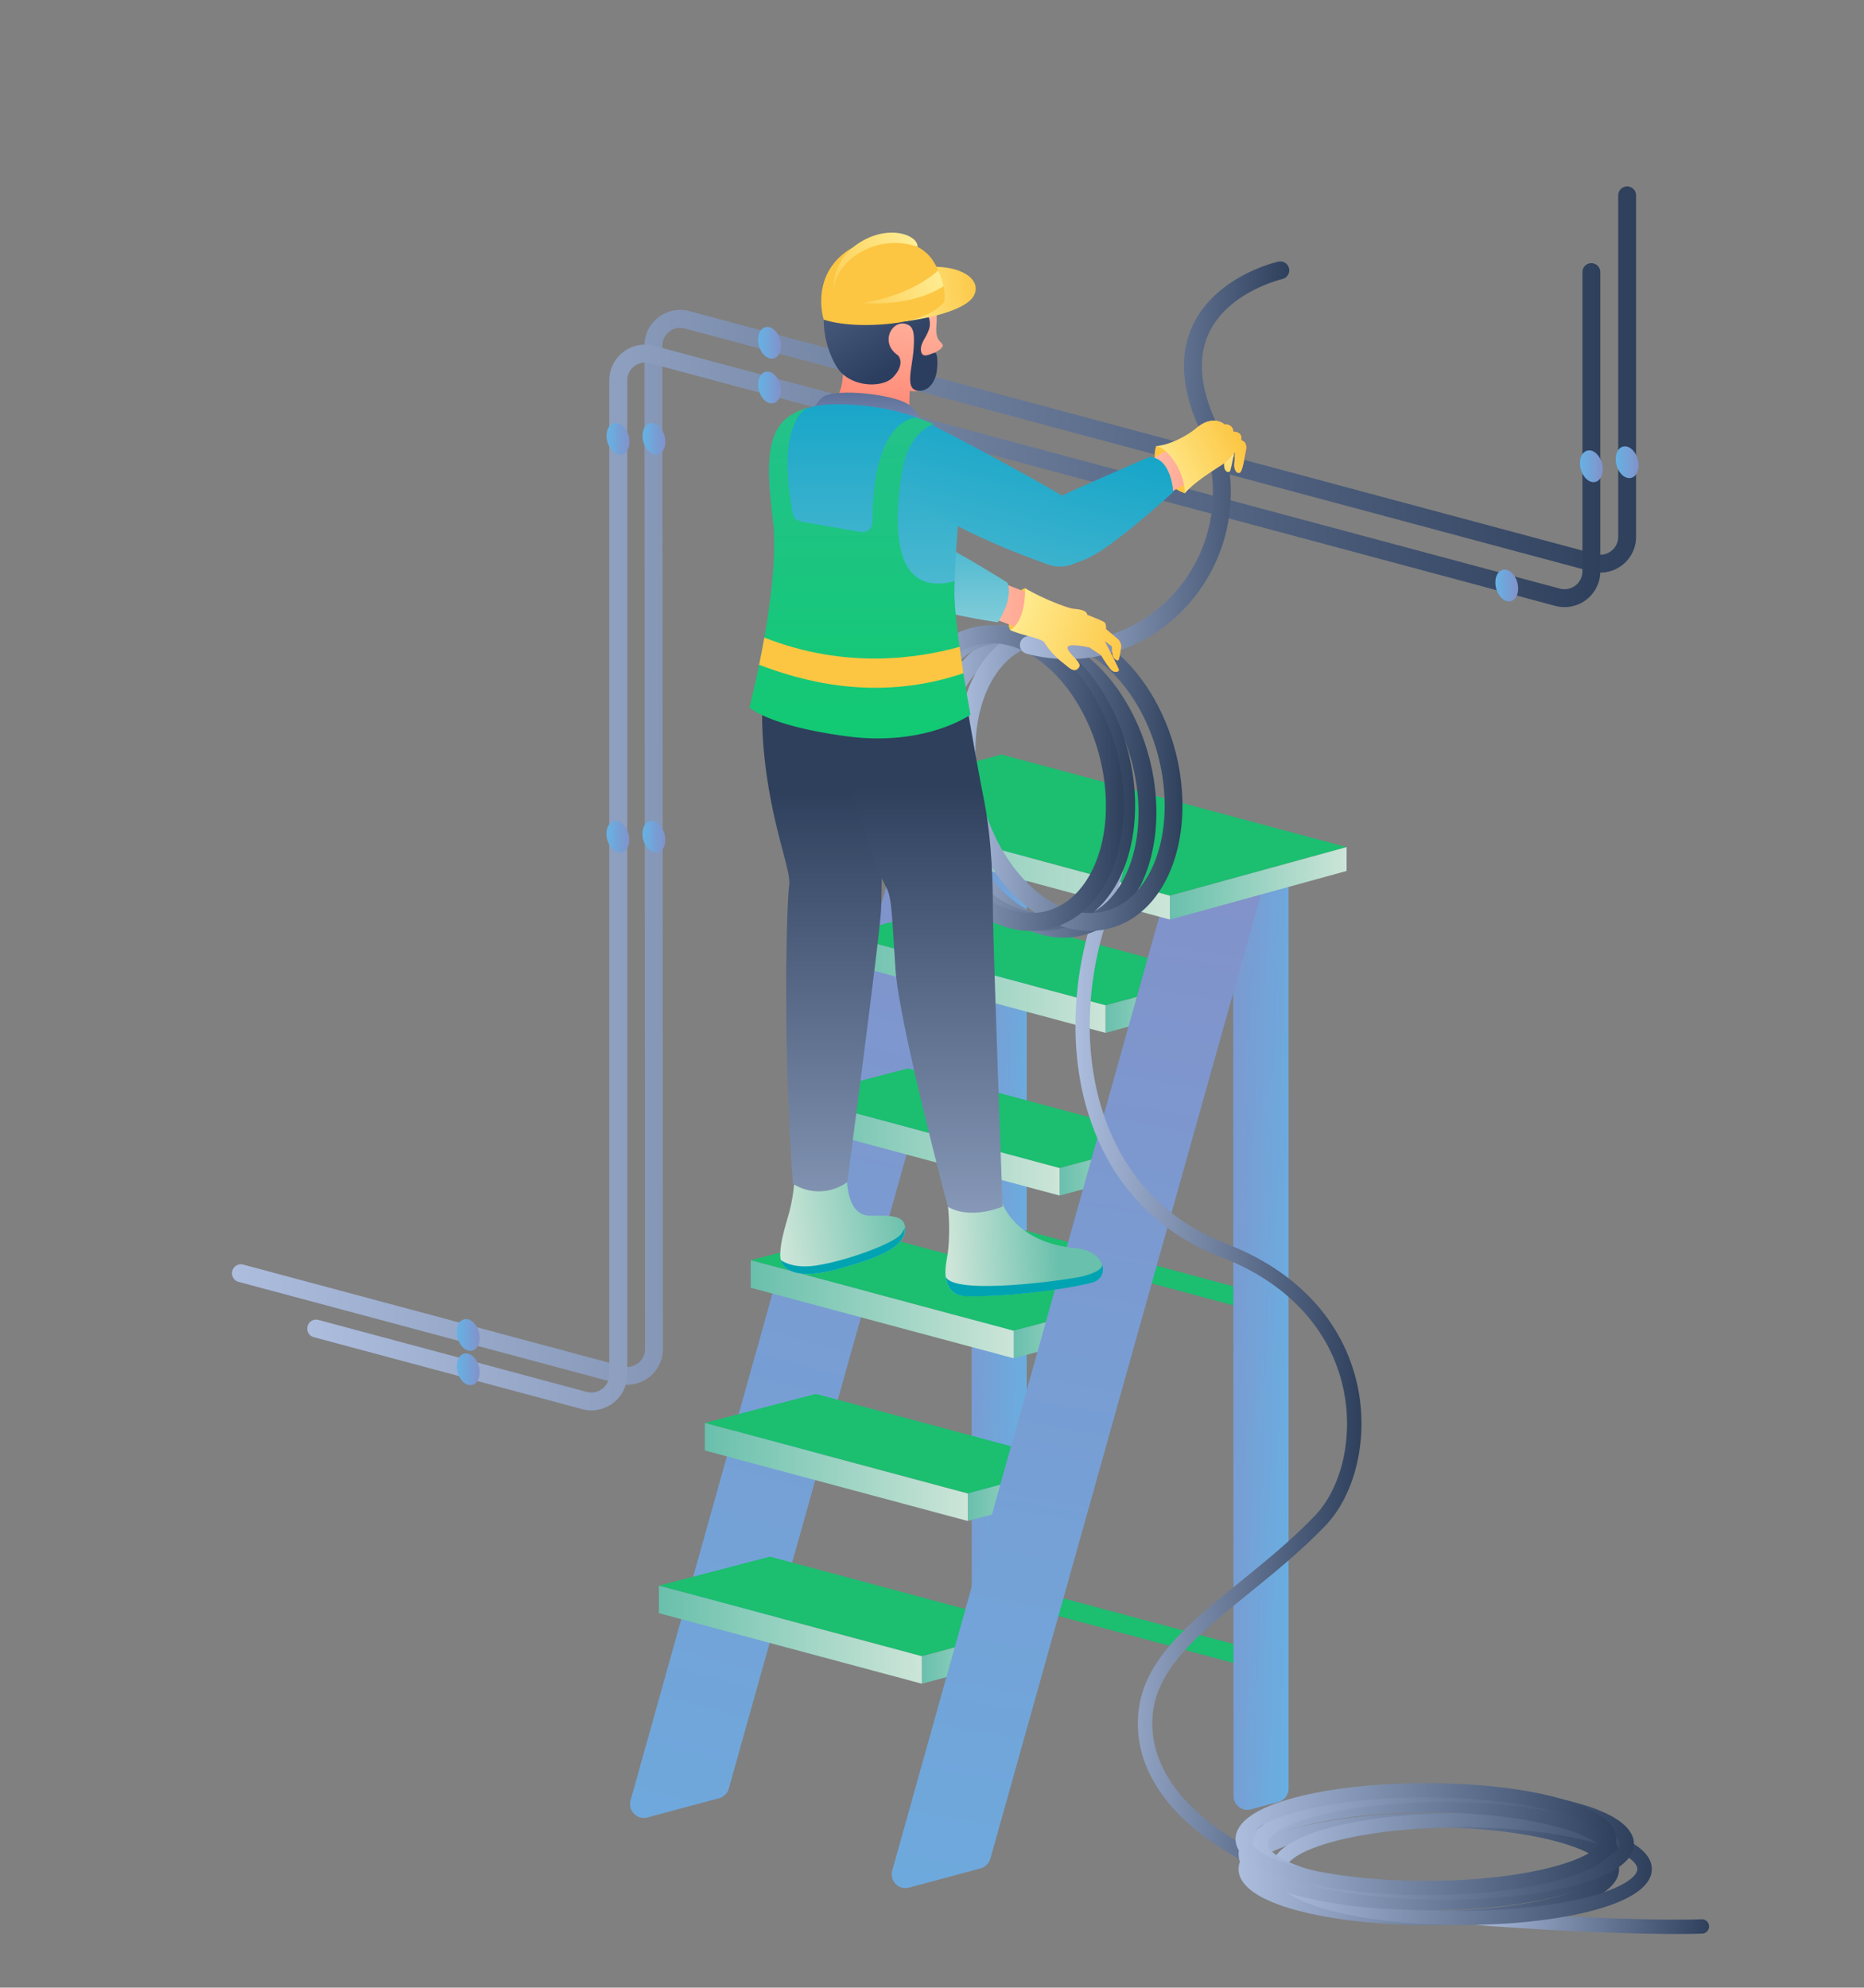 <svg id="Слой_1" data-name="Слой 1" xmlns="http://www.w3.org/2000/svg" xmlns:xlink="http://www.w3.org/1999/xlink" viewBox="0 0 1042 1111"><rect x="0" y="0" width="1042" height="1111" fill="#808080" stroke="none"/><defs><style>.cls-1{fill:url(#Безымянный_градиент_4);}.cls-2{fill:url(#Безымянный_градиент_4-2);}.cls-3{fill:url(#Безымянный_градиент_5);}.cls-4{fill:#1cbe70;}.cls-5{fill:url(#Безымянный_градиент_5-2);}.cls-6{fill:url(#Безымянный_градиент_5-3);}.cls-7{fill:url(#Безымянный_градиент_18);}.cls-8{fill:url(#Безымянный_градиент_18-2);}.cls-9{fill:url(#Безымянный_градиент_18-3);}.cls-10{fill:url(#Безымянный_градиент_18-4);}.cls-11{fill:url(#Безымянный_градиент_18-5);}.cls-12{fill:url(#Безымянный_градиент_18-6);}.cls-13{fill:url(#Безымянный_градиент_18-7);}.cls-14{fill:url(#Безымянный_градиент_18-8);}.cls-15{fill:url(#Безымянный_градиент_18-9);}.cls-16{fill:url(#Безымянный_градиент_18-10);}.cls-17{fill:url(#Безымянный_градиент_5-4);}.cls-18{fill:url(#Безымянный_градиент_18-11);}.cls-19{fill:url(#Безымянный_градиент_18-12);}.cls-20{fill:url(#Безымянный_градиент_4-3);}.cls-21{fill:url(#Безымянный_градиент_4-4);}.cls-22{fill:url(#Безымянный_градиент_4-5);}.cls-23{fill:url(#Безымянный_градиент_4-6);}.cls-24{fill:url(#Безымянный_градиент_4-7);}.cls-25{fill:url(#Безымянный_градиент_4-8);}.cls-26{fill:url(#Безымянный_градиент_4-9);}.cls-27{fill:url(#Безымянный_градиент_4-10);}.cls-28{fill:url(#Безымянный_градиент_4-11);}.cls-29{fill:url(#Безымянный_градиент_4-12);}.cls-30{fill:url(#Безымянный_градиент_4-13);}.cls-31{fill:url(#Безымянный_градиент_4-14);}.cls-32{fill:#fcc643;}.cls-33{fill:url(#Безымянный_градиент_136);}.cls-34{fill:url(#Безымянный_градиент_47);}.cls-35{fill:url(#Безымянный_градиент_31);}.cls-36{fill:url(#Безымянный_градиент_136-2);}.cls-37{fill:url(#Безымянный_градиент_35);}.cls-38{fill:url(#Безымянный_градиент_7);}.cls-39{fill:url(#Безымянный_градиент_18-13);}.cls-40{fill:#00a3b2;}.cls-41{fill:url(#Безымянный_градиент_4-15);}.cls-42{fill:url(#Безымянный_градиент_18-14);}.cls-43{fill:url(#Безымянный_градиент_4-16);}.cls-44{fill:url(#Безымянный_градиент_82);}.cls-45{fill:url(#Безымянный_градиент_7-2);}.cls-46{fill:url(#Безымянный_градиент_7-3);}.cls-47{fill:url(#Безымянный_градиент_35-2);}.cls-48{fill:url(#Безымянный_градиент_136-3);}.cls-49{fill:url(#Безымянный_градиент_35-3);}.cls-50{fill:url(#Безымянный_градиент_7-4);}.cls-51{fill:url(#Безымянный_градиент_14);}.cls-52{fill:url(#Безымянный_градиент_35-4);}.cls-53{fill:url(#Безымянный_градиент_35-5);}.cls-54{fill:url(#Безымянный_градиент_35-6);}.cls-55{fill:url(#Безымянный_градиент_5-5);}.cls-56{fill:url(#Безымянный_градиент_5-6);}.cls-57{fill:url(#Безымянный_градиент_5-7);}.cls-58{fill:url(#Безымянный_градиент_5-8);}.cls-59{fill:url(#Безымянный_градиент_5-9);}.cls-60{fill:url(#Безымянный_градиент_5-10);}.cls-61{fill:url(#Безымянный_градиент_5-11);}.cls-62{fill:url(#Безымянный_градиент_5-12);}.cls-63{fill:url(#Безымянный_градиент_5-13);}.cls-64{fill:url(#Безымянный_градиент_5-14);}.cls-65{fill:url(#Безымянный_градиент_5-15);}</style><linearGradient id="Безымянный_градиент_4" x1="129.67" y1="439.13" x2="914.59" y2="439.13" gradientUnits="userSpaceOnUse"><stop offset="0" stop-color="#acbdde"/><stop offset="1" stop-color="#2e405c"/></linearGradient><linearGradient id="Безымянный_градиент_4-2" x1="171.78" y1="467.72" x2="894.59" y2="467.72" xlink:href="#Безымянный_градиент_4"/><linearGradient id="Безымянный_градиент_5" x1="309.23" y1="-1561.3" x2="370.15" y2="-1562.94" gradientTransform="matrix(1, 0, 0, -1, 215, -853.5)" gradientUnits="userSpaceOnUse"><stop offset="0" stop-color="#8292ca"/><stop offset="1" stop-color="#66b2e4"/></linearGradient><linearGradient id="Безымянный_градиент_5-2" x1="454.44" y1="-1600.21" x2="517.92" y2="-1601.92" xlink:href="#Безымянный_градиент_5"/><linearGradient id="Безымянный_градиент_5-3" x1="317.87" y1="-1310.07" x2="89.93" y2="-2126.26" xlink:href="#Безымянный_градиент_5"/><linearGradient id="Безымянный_градиент_18" x1="300.34" y1="-1778.7" x2="361.66" y2="-1778.7" gradientTransform="matrix(1, 0, 0, -1, 215, -853.5)" gradientUnits="userSpaceOnUse"><stop offset="0" stop-color="#69c0ac"/><stop offset="1" stop-color="#cce5d8"/></linearGradient><linearGradient id="Безымянный_градиент_18-2" x1="153.33" y1="-1767.21" x2="300.34" y2="-1767.21" xlink:href="#Безымянный_градиент_18"/><linearGradient id="Безымянный_градиент_18-3" x1="326.01" y1="-1687.75" x2="387.33" y2="-1687.75" xlink:href="#Безымянный_градиент_18"/><linearGradient id="Безымянный_градиент_18-4" x1="179" y1="-1676.26" x2="326.01" y2="-1676.26" xlink:href="#Безымянный_градиент_18"/><linearGradient id="Безымянный_градиент_18-5" x1="351.68" y1="-1596.8" x2="413" y2="-1596.8" xlink:href="#Безымянный_градиент_18"/><linearGradient id="Безымянный_градиент_18-6" x1="204.67" y1="-1585.31" x2="351.68" y2="-1585.31" xlink:href="#Безымянный_градиент_18"/><linearGradient id="Безымянный_градиент_18-7" x1="377.36" y1="-1505.84" x2="438.68" y2="-1505.84" xlink:href="#Безымянный_градиент_18"/><linearGradient id="Безымянный_градиент_18-8" x1="230.34" y1="-1494.36" x2="377.36" y2="-1494.36" xlink:href="#Безымянный_градиент_18"/><linearGradient id="Безымянный_градиент_18-9" x1="403.03" y1="-1414.89" x2="464.35" y2="-1414.89" xlink:href="#Безымянный_градиент_18"/><linearGradient id="Безымянный_градиент_18-10" x1="256.02" y1="-1403.41" x2="403.03" y2="-1403.41" xlink:href="#Безымянный_градиент_18"/><linearGradient id="Безымянный_градиент_5-4" x1="437.05" y1="-1344.03" x2="298.44" y2="-2133.34" xlink:href="#Безымянный_градиент_5"/><linearGradient id="Безымянный_градиент_18-11" x1="245.53" y1="-1334.68" x2="439.02" y2="-1334.68" xlink:href="#Безымянный_градиент_18"/><linearGradient id="Безымянный_градиент_18-12" x1="439.02" y1="-1347.22" x2="537.79" y2="-1347.22" xlink:href="#Безымянный_градиент_18"/><linearGradient id="Безымянный_градиент_4-3" x1="601.15" y1="734.35" x2="760.99" y2="734.35" xlink:href="#Безымянный_градиент_4"/><linearGradient id="Безымянный_градиент_4-4" x1="822.53" y1="1074.5" x2="955.38" y2="1074.5" xlink:href="#Безымянный_градиент_4"/><linearGradient id="Безымянный_градиент_4-5" x1="520.67" y1="438.67" x2="646.43" y2="438.67" xlink:href="#Безымянный_градиент_4"/><linearGradient id="Безымянный_градиент_4-6" x1="508.77" y1="434.92" x2="634.54" y2="434.92" xlink:href="#Безымянный_градиент_4"/><linearGradient id="Безымянный_градиент_4-7" x1="535.25" y1="434.92" x2="661.01" y2="434.92" xlink:href="#Безымянный_градиент_4"/><linearGradient id="Безымянный_градиент_4-8" x1="502.41" y1="434.92" x2="628.17" y2="434.92" xlink:href="#Безымянный_градиент_4"/><linearGradient id="Безымянный_градиент_4-9" x1="692.43" y1="1044.67" x2="905.04" y2="1044.67" xlink:href="#Безымянный_градиент_4"/><linearGradient id="Безымянный_градиент_4-10" x1="710.69" y1="1044.67" x2="923.3" y2="1044.67" xlink:href="#Безымянный_градиент_4"/><linearGradient id="Безымянный_градиент_4-11" x1="692.43" y1="1036.41" x2="905.04" y2="1036.41" xlink:href="#Безымянный_градиент_4"/><linearGradient id="Безымянный_градиент_4-12" x1="700.69" y1="1030.63" x2="913.3" y2="1030.63" xlink:href="#Безымянный_градиент_4"/><linearGradient id="Безымянный_градиент_4-13" x1="690.78" y1="1027.97" x2="903.38" y2="1027.97" xlink:href="#Безымянный_градиент_4"/><linearGradient id="Безымянный_градиент_4-14" x1="570.28" y1="257.25" x2="720.7" y2="257.25" xlink:href="#Безымянный_градиент_4"/><linearGradient id="Безымянный_градиент_136" x1="-867.47" y1="-984.78" x2="-837.97" y2="-1120.08" gradientTransform="translate(-358.22 -853.5) rotate(180)" gradientUnits="userSpaceOnUse"><stop offset="0" stop-color="#ffd2bb"/><stop offset="1" stop-color="#ff6b5a"/></linearGradient><linearGradient id="Безымянный_градиент_47" x1="-755.86" y1="-882.97" x2="-867.29" y2="-1052.48" gradientTransform="translate(-358.22 -853.5) rotate(180)" gradientUnits="userSpaceOnUse"><stop offset="0" stop-color="#a9bae0"/><stop offset="1" stop-color="#2c3e5f"/></linearGradient><linearGradient id="Безымянный_градиент_31" x1="-984.75" y1="-1082.61" x2="-816.78" y2="-1147.25" gradientTransform="translate(-358.22 -853.5) rotate(180)" gradientUnits="userSpaceOnUse"><stop offset="0" stop-color="#fff"/><stop offset="1" stop-color="#aab6e4"/></linearGradient><linearGradient id="Безымянный_градиент_136-2" x1="-872.24" y1="-1203.39" x2="-1019.27" y2="-1203.39" xlink:href="#Безымянный_градиент_136"/><linearGradient id="Безымянный_градиент_35" x1="630.33" y1="368.54" x2="560.12" y2="341.4" gradientUnits="userSpaceOnUse"><stop offset="0" stop-color="#fcc643"/><stop offset="1" stop-color="#ffef98"/></linearGradient><linearGradient id="Безымянный_градиент_7" x1="-886.36" y1="-1092.9" x2="-886.36" y2="-1235.58" gradientTransform="translate(-358.22 -853.5) rotate(180)" gradientUnits="userSpaceOnUse"><stop offset="0" stop-color="#009dc5"/><stop offset="1" stop-color="#a9dade"/></linearGradient><linearGradient id="Безымянный_градиент_18-13" x1="-865.03" y1="-1528.14" x2="-794.32" y2="-1538.97" gradientTransform="translate(-358.22 -853.5) rotate(180)" xlink:href="#Безымянный_градиент_18"/><linearGradient id="Безымянный_градиент_4-15" x1="-818.69" y1="-1638.28" x2="-818.69" y2="-1296.45" gradientTransform="translate(-358.22 -853.5) rotate(180)" xlink:href="#Безымянный_градиент_4"/><linearGradient id="Безымянный_градиент_18-14" x1="-949.67" y1="-1550.18" x2="-889.37" y2="-1553.27" gradientTransform="translate(-358.22 -853.5) rotate(180)" xlink:href="#Безымянный_градиент_18"/><linearGradient id="Безымянный_градиент_4-16" x1="-868.2" y1="-1631.23" x2="-868.2" y2="-1293.61" gradientTransform="translate(-358.22 -853.5) rotate(180)" xlink:href="#Безымянный_градиент_4"/><linearGradient id="Безымянный_градиент_82" x1="-843.14" y1="-1122.96" x2="-843.14" y2="-1037.1" gradientTransform="translate(-358.22 -853.5) rotate(180)" gradientUnits="userSpaceOnUse"><stop offset="0" stop-color="#a6b7e3"/><stop offset="1" stop-color="#2a3c62"/></linearGradient><linearGradient id="Безымянный_градиент_7-2" x1="-839.21" y1="-1029.67" x2="-839.21" y2="-1368.87" xlink:href="#Безымянный_градиент_7"/><linearGradient id="Безымянный_градиент_7-3" x1="-934.74" y1="-1038.51" x2="-846.18" y2="-1382.15" xlink:href="#Безымянный_градиент_7"/><linearGradient id="Безымянный_градиент_35-2" x1="-1038.42" y1="-1130.77" x2="-1046.75" y2="-1100.93" gradientTransform="translate(-358.22 -853.5) rotate(180)" xlink:href="#Безымянный_градиент_35"/><linearGradient id="Безымянный_градиент_136-3" x1="-977.59" y1="-1109.33" x2="-1089.76" y2="-1109.33" xlink:href="#Безымянный_градиент_136"/><linearGradient id="Безымянный_градиент_35-3" x1="693.59" y1="244.72" x2="643.47" y2="269.98" xlink:href="#Безымянный_градиент_35"/><linearGradient id="Безымянный_градиент_7-4" x1="-993.75" y1="-1062.62" x2="-911.51" y2="-1381.7" xlink:href="#Безымянный_градиент_7"/><linearGradient id="Безымянный_градиент_14" x1="-838.94" y1="-982.86" x2="-838.94" y2="-1283.02" gradientTransform="translate(-358.22 -853.5) rotate(180)" gradientUnits="userSpaceOnUse"><stop offset="0" stop-color="#2dbd97"/><stop offset="1" stop-color="#10ca71"/></linearGradient><linearGradient id="Безымянный_градиент_35-4" x1="-908.28" y1="-1012.02" x2="-849.66" y2="-1021.2" gradientTransform="translate(-358.22 -853.5) rotate(180)" xlink:href="#Безымянный_градиент_35"/><linearGradient id="Безымянный_градиент_35-5" x1="-803.12" y1="-1009.39" x2="-873.11" y2="-988.84" gradientTransform="translate(-358.22 -853.5) rotate(180)" xlink:href="#Безымянный_градиент_35"/><linearGradient id="Безымянный_градиент_35-6" x1="-823.2" y1="-1028.75" x2="-890.53" y2="-1008.09" gradientTransform="translate(-358.22 -853.5) rotate(180)" xlink:href="#Безымянный_градиент_35"/><linearGradient id="Безымянный_градиент_5-5" x1="53.13" y1="-1618.85" x2="40.35" y2="-1618.85" xlink:href="#Безымянный_градиент_5"/><linearGradient id="Безымянный_градиент_5-6" x1="53.13" y1="-1599.66" x2="40.35" y2="-1599.66" xlink:href="#Безымянный_градиент_5"/><linearGradient id="Безымянный_градиент_5-7" x1="136.8" y1="-1321.21" x2="124.01" y2="-1321.21" xlink:href="#Безымянный_градиент_5"/><linearGradient id="Безымянный_градиент_5-8" x1="156.91" y1="-1321.21" x2="144.12" y2="-1321.21" xlink:href="#Безымянный_градиент_5"/><linearGradient id="Безымянный_градиент_5-9" x1="136.86" y1="-1098.73" x2="124.08" y2="-1098.73" xlink:href="#Безымянный_градиент_5"/><linearGradient id="Безымянный_градиент_5-10" x1="156.98" y1="-1098.73" x2="144.19" y2="-1098.73" xlink:href="#Безымянный_градиент_5"/><linearGradient id="Безымянный_градиент_5-11" x1="221.59" y1="-1045.09" x2="208.81" y2="-1045.09" xlink:href="#Безымянный_градиент_5"/><linearGradient id="Безымянный_градиент_5-12" x1="221.59" y1="-1070.09" x2="208.81" y2="-1070.09" xlink:href="#Безымянный_градиент_5"/><linearGradient id="Безымянный_градиент_5-13" x1="700.98" y1="-1111.87" x2="688.19" y2="-1111.87" xlink:href="#Безымянный_градиент_5"/><linearGradient id="Безымянный_градиент_5-14" x1="680.98" y1="-1114.11" x2="668.19" y2="-1114.11" xlink:href="#Безымянный_градиент_5"/><linearGradient id="Безымянный_градиент_5-15" x1="633.69" y1="-1180.73" x2="620.9" y2="-1180.73" xlink:href="#Безымянный_градиент_5"/></defs><title>Montaznic_kabelschik_prevu</title><path class="cls-1" d="M350.67,774a20.31,20.31,0,0,1-5.23-.69L133.38,716.5a5,5,0,1,1,2.59-9.66L348,763.69A10,10,0,0,0,360.61,754l-.35-560.76a20,20,0,0,1,25.18-19.33L892,309.72a10,10,0,0,0,12.59-9.66V109.21a5,5,0,0,1,10,0V300.06a20,20,0,0,1-25.18,19.32L382.85,183.59a10,10,0,0,0-12.59,9.67L370.61,754a20,20,0,0,1-19.94,20Z"/><path class="cls-2" d="M330.68,788.32a20.37,20.37,0,0,1-5.23-.69l-150-40.2a5,5,0,0,1,2.59-9.66L328,778a10,10,0,0,0,12.59-9.66V212.63a20,20,0,0,1,25.18-19.32L872,329a10,10,0,0,0,12.59-9.66V152.11a5,5,0,0,1,10,0V319.34a20,20,0,0,1-25.18,19.32L363.22,203a10,10,0,0,0-12.59,9.66V768.31a20,20,0,0,1-19.95,20Z"/><path class="cls-3" d="M552.86,972.39l15.38-4.13a7.68,7.68,0,0,0,5.69-7.43l0-515.83L543,453.58l.23,511.36a7.65,7.65,0,0,0,3,6.12,7.63,7.63,0,0,0,6.67,1.33Z"/><path class="cls-4" d="M704.85,733.54a5.45,5.45,0,0,1-1.33-.17L557.45,694.19a5.11,5.11,0,0,1-3.12-2.39,5.13,5.13,0,0,1,5.77-7.51l146.07,39.18a5.11,5.11,0,0,1,2.94,2.1,5.13,5.13,0,0,1-.88,6.7A5.12,5.12,0,0,1,704.85,733.54Z"/><path class="cls-4" d="M704.85,933.43a5,5,0,0,1-1.33-.18L557.45,894.08a5.11,5.11,0,0,1-3.12-2.39,5.13,5.13,0,0,1,5.77-7.51l146.07,39.17a5.11,5.11,0,0,1,3.77,5.62,5.14,5.14,0,0,1-5.09,4.46Z"/><path class="cls-5" d="M699.27,1011.34l15.37-4.13a7.73,7.73,0,0,0,5.7-7.43V483.94l-31,8.59.23,511.36a7.68,7.68,0,0,0,9.66,7.45Z"/><path class="cls-6" d="M503.28,467.65,352.49,1006.36a7.75,7.75,0,0,0,0,4,7.67,7.67,0,0,0,9.43,5.5l40.05-10.75a7.66,7.66,0,0,0,5.42-5.34L558.47,461a7.64,7.64,0,0,0-1.93-7.48,7.57,7.57,0,0,0-3.45-2,7.64,7.64,0,0,0-4,0l-40.4,10.84a7.71,7.71,0,0,0-5.41,5.35Z"/><path class="cls-4" d="M368.33,886.31l62.06-16.25,146.27,39.22-61.32,16.46Z"/><path class="cls-7" d="M515.34,925.74l61.32-16.46v15.38l-61.32,16.45Z"/><path class="cls-8" d="M368.33,886.31v15.38l147,39.42V925.74Z"/><path class="cls-4" d="M394,795.36l62.07-16.26,146.26,39.23L541,834.79Z"/><path class="cls-9" d="M541,834.79l61.32-16.46V833.7L541,850.16Z"/><path class="cls-10" d="M394,795.36v15.38l147,39.42V834.79Z"/><path class="cls-4" d="M419.67,704.41l62.07-16.26L628,727.38l-61.32,16.46Z"/><path class="cls-11" d="M566.68,743.84,628,727.38v15.37l-61.32,16.46Z"/><path class="cls-12" d="M419.67,704.41v15.38l147,39.42V743.84Z"/><path class="cls-4" d="M445.34,613.46l62.07-16.26,146.27,39.23-61.32,16.46Z"/><path class="cls-13" d="M592.36,652.89l61.32-16.46v15.38l-61.32,16.45Z"/><path class="cls-14" d="M445.34,613.46v15.38l147,39.42V652.89Z"/><path class="cls-4" d="M471,522.51l62.06-16.26,146.27,39.23L618,561.93Z"/><path class="cls-15" d="M618,561.93l61.32-16.45v15.37L618,577.31Z"/><path class="cls-16" d="M471,522.51v15.38l147,39.42V561.93Z"/><path class="cls-17" d="M650.77,502.65l-152,542.92a7.69,7.69,0,0,0,9.38,9.51l40.05-10.75a7.7,7.7,0,0,0,3.41-2,7.62,7.62,0,0,0,2-3.38l154.8-551.81Z"/><path class="cls-4" d="M654,500.63,460.53,448.4l99.32-26.66,192.94,51.74Z"/><path class="cls-18" d="M460.53,448.4v13.32L654,514V500.63Z"/><path class="cls-19" d="M654,500.63l98.77-27.15v13.33L654,514Z"/><path class="cls-20" d="M703.2,1044.36c-16.47-7.51-70-35.83-67-85,1.84-30.52,27.34-51.16,56.87-75.07,14-11.35,28.52-23.09,41.84-36.94,15.47-16.08,21.86-44.93,15.89-71.79-7.29-32.87-31.45-58.73-68-72.84-38.21-14.73-64.39-44-75.73-84.65-9.88-35.41-7.24-77.43,7.25-115.3,14.21-37.13,11.89-66,8.69-76l7.61-2.46c.41,1.29,10,32.07-8.83,81.34-13.89,36.3-16.45,76.5-7,110.29,7.42,26.58,25.74,61.92,70.91,79.34,39.16,15.1,65.07,43,73,78.56,6.52,29.37-.69,61.15-17.93,79.08-13.67,14.2-28.36,26.1-42.57,37.61-28.06,22.71-52.29,42.33-53.93,69.33-2.66,44,47,70.23,62.34,77.2Z"/><path class="cls-21" d="M937.41,1081c-33.42,0-84.07-2.74-111.22-5a4,4,0,0,1,.67-8c31.15,2.63,93.36,5.85,124.38,4.79a4,4,0,0,1,.28,8C947.33,1080.94,942.57,1081,937.41,1081Z"/><path class="cls-22" d="M594.57,524.1c-8.7,0-17.61-2.53-26.27-7.53-19.85-11.45-36.09-34.68-43.44-62.15-5.9-22.06-5.57-44.47.95-63.09,6.75-19.28,19.29-32.27,35.32-36.59,12.15-3.27,25.18-1.19,37.68,6,19.86,11.45,36.1,34.69,43.45,62.17s4.88,55.77-6.64,75.65c-7.24,12.5-17.49,20.8-29.63,24A44.1,44.1,0,0,1,594.57,524.1ZM572.52,363.24a33.41,33.41,0,0,0-8.79,1.16c-27.06,7.28-40.16,46.51-29.21,87.43,6.68,25,21.18,45.92,38.78,56.08,10.15,5.86,20.55,7.59,30.1,5h0c9.53-2.52,17.67-9.22,23.55-19.37,10.22-17.64,12.33-43.08,5.64-68.06s-21.18-45.93-38.79-56.08A42.65,42.65,0,0,0,572.52,363.24Z"/><path class="cls-23" d="M582.68,520.36c-8.7,0-17.62-2.54-26.27-7.53-19.85-11.45-36.09-34.69-43.44-62.15-5.91-22.07-5.57-44.47.95-63.09,6.75-19.28,19.29-32.28,35.32-36.59,12.15-3.27,25.18-1.2,37.68,6,19.85,11.45,36.1,34.69,43.45,62.16s4.87,55.78-6.65,75.66c-7.24,12.49-17.48,20.8-29.63,24A44,44,0,0,1,582.68,520.36Zm-22-160.86a33.71,33.71,0,0,0-8.79,1.15c-27.06,7.29-40.16,46.52-29.21,87.44,6.68,25,21.17,45.92,38.77,56.08,10.15,5.85,20.56,7.59,30.1,5h0c9.53-2.52,17.67-9.22,23.55-19.37,10.22-17.64,12.33-43.08,5.64-68.06s-21.18-45.93-38.79-56.09A42.76,42.76,0,0,0,560.63,359.5Z"/><path class="cls-24" d="M609.15,520.36c-8.7,0-17.61-2.54-26.27-7.53-19.85-11.45-36.09-34.69-43.44-62.15-5.9-22.07-5.57-44.47.95-63.09,6.75-19.28,19.3-32.28,35.32-36.59,12.15-3.28,25.18-1.2,37.68,6,19.86,11.45,36.1,34.69,43.45,62.16s4.88,55.78-6.64,75.66c-7.24,12.49-17.49,20.8-29.63,24A43.68,43.68,0,0,1,609.15,520.36Zm-22-160.86a33.83,33.83,0,0,0-8.79,1.15c-27.06,7.29-40.16,46.52-29.21,87.44,6.68,25,21.18,45.92,38.78,56.08,10.15,5.85,20.55,7.59,30.09,5h0c9.53-2.52,17.67-9.22,23.55-19.37,10.22-17.64,12.33-43.08,5.64-68.06S626,375.83,608.39,365.67A42.73,42.73,0,0,0,587.1,359.5Z"/><path class="cls-25" d="M576.31,520.36c-8.7,0-17.61-2.54-26.27-7.53-19.85-11.45-36.09-34.69-43.44-62.15-5.9-22.07-5.57-44.47.95-63.09,6.75-19.28,19.29-32.28,35.32-36.59,12.15-3.28,25.18-1.2,37.68,6,19.86,11.45,36.1,34.69,43.45,62.16s4.88,55.78-6.64,75.66c-7.24,12.49-17.49,20.8-29.63,24A43.68,43.68,0,0,1,576.31,520.36Zm-22-160.86a33.83,33.83,0,0,0-8.79,1.15c-27.06,7.29-40.16,46.52-29.21,87.44,6.68,25,21.18,45.92,38.78,56.08,10.15,5.85,20.55,7.59,30.09,5h0c9.53-2.52,17.67-9.22,23.55-19.37,10.22-17.64,12.33-43.08,5.64-68.06s-21.18-45.93-38.79-56.09A42.73,42.73,0,0,0,554.26,359.5Z"/><path class="cls-26" d="M798.69,1076c-26.56,0-53.11-2.7-73.3-8.1-21.56-5.75-33-13.77-33-23.19s11.4-17.44,33-23.19c40.5-10.8,106.3-10.8,146.69,0,21.56,5.75,33,13.77,33,23.19s-11.4,17.44-33,23.19C851.83,1073.26,825.25,1076,798.69,1076Zm.09-54.62c-25.82,0-51.64,2.62-71.33,7.87-19.94,5.32-27,11.65-27,15.46s7.08,10.15,27,15.46c39.25,10.5,103.21,10.5,142.57,0,19.94-5.31,27-11.65,27-15.46s-7.08-10.14-27-15.46C850.39,1024,824.59,1021.34,798.78,1021.34Z"/><path class="cls-27" d="M817,1076c-26.57,0-53.11-2.7-73.31-8.1-21.56-5.75-33-13.77-33-23.19s11.4-17.44,33-23.19c40.5-10.8,106.3-10.8,146.69,0,21.56,5.75,33,13.77,33,23.19s-11.4,17.44-33,23.19C870.09,1073.26,843.51,1076,817,1076Zm.08-54.62c-25.82,0-51.64,2.62-71.32,7.87-20,5.32-27,11.65-27,15.46s7.08,10.15,27,15.46c39.25,10.5,103.2,10.5,142.56,0,19.94-5.31,27-11.65,27-15.46s-7.08-10.14-27-15.46C868.65,1024,842.85,1021.34,817,1021.34Z"/><path class="cls-28" d="M798.69,1067.7c-26.56,0-53.11-2.7-73.3-8.1-21.56-5.75-33-13.77-33-23.19s11.4-17.44,33-23.19c40.5-10.8,106.3-10.8,146.69,0,21.56,5.75,33,13.77,33,23.19s-11.4,17.44-33,23.19C851.83,1065,825.25,1067.7,798.69,1067.7Zm.09-54.62c-25.82,0-51.64,2.62-71.33,7.87-19.94,5.32-27,11.65-27,15.46s7.08,10.14,27,15.46c39.25,10.5,103.21,10.5,142.57,0,19.94-5.32,27-11.65,27-15.46S890,1026.27,870,1021C850.39,1015.7,824.59,1013.08,798.78,1013.08Z"/><path class="cls-29" d="M807,1061.92c-26.57,0-53.11-2.7-73.31-8.1-21.56-5.75-33-13.77-33-23.19s11.4-17.45,33-23.2c40.5-10.79,106.3-10.8,146.69,0,21.56,5.75,33,13.77,33,23.2s-11.4,17.44-33,23.19C860.09,1059.22,833.51,1061.92,807,1061.92Zm.08-54.63c-25.82,0-51.64,2.63-71.32,7.87-20,5.32-27,11.66-27,15.47s7.08,10.14,27,15.46c39.25,10.49,103.2,10.49,142.56,0,19.94-5.32,27-11.66,27-15.46s-7.08-10.15-27-15.47C858.65,1009.92,832.85,1007.29,807,1007.29Z"/><path class="cls-30" d="M797,1059.27c-26.56,0-53.11-2.7-73.3-8.1-21.56-5.75-33-13.77-33-23.2s11.4-17.44,33-23.19c40.5-10.8,106.3-10.8,146.69,0,21.56,5.75,33,13.77,33,23.19s-11.39,17.45-33,23.2C850.18,1056.57,823.6,1059.27,797,1059.27Zm.08-54.63c-25.81,0-51.64,2.62-71.32,7.87-19.94,5.32-27,11.66-27,15.46s7.08,10.15,27,15.47c39.25,10.49,103.2,10.49,142.56,0,19.95-5.32,27-11.66,27-15.47s-7.07-10.14-27-15.46C848.74,1007.26,822.93,1004.64,797.12,1004.64Z"/><path class="cls-31" d="M597.09,368.41a89.9,89.9,0,0,1-23.1-3,5,5,0,1,1,2.57-9.66c29.88,7.94,61.06-2,81.38-25.91,21.41-25.19,26.08-60,12.21-90.91-10-22.33-11-41.92-2.82-58.23,13.33-26.61,45.9-34.15,47.28-34.46a5,5,0,0,1,2.18,9.76c-.29.07-29.39,6.88-40.54,29.23-6.73,13.48-5.72,30.17,3,49.6,15.47,34.44,10.22,73.32-13.7,101.48C647.93,357,623,368.41,597.09,368.41Z"/><path class="cls-32" d="M646.33,249.33c-3.72,10.66,5.5,22.75,16,26.39a22.67,22.67,0,0,0-1.6-19.78S654.45,249.66,646.33,249.33Z"/><path class="cls-32" d="M573.05,328.76c-6.32,1.47-11.3,19.1-8.34,23.38,4.21,1.15,8.69-4.36,10-9.5C576.29,336.69,573.05,328.76,573.05,328.76Z"/><path class="cls-33" d="M465.93,226a32.86,32.86,0,0,0,5.26-20c-.58-6.92-7.27-28.29,1.76-44.95s36.93-12.19,43.18-4.11,8.08,16,7.37,24.53,1.89,8.81,3.29,10.91-4.11,4.59-4.11,4.59-.11,17-7.15,20.64a10.86,10.86,0,0,1-7,.84l-.46,14.2Z"/><path class="cls-34" d="M467.46,204.6a51.62,51.62,0,0,1-4.8-40.74c3.74-13.14,12.63-14,12.63-14s4.22-9.48,19.46-10.33c13.61-.7,25.28,2.11,28.1,13,2.46,9.26,2.11,12.86-1.36,13.92-3.17.94-5.74,2.34-2.46,10.53s-4.7,12.9-4.23,18.66,6,1.53,7.85,1.53,1.52,8.8.71,12.09c-1.65,6.21-5.63,10-10.9,9-6.57-1.29-2.47-12.78-1.76-23s-.24-13.38-5.05-14.32c-7.28-1.42-13.6,10.44-4.1,17.37,1.87,1.29,3.87,6.33-2.59,12.8C492.88,217.15,474.35,216.56,467.46,204.6Z"/><path class="cls-35" d="M523.61,304.35c-9-10.92-37.91-49.17-51.82-63.38-18.87-19.13-49,7.27-33,26.06,25.8,30.16,48.54,53.29,59.1,62.67C513.52,343.55,539.55,323.61,523.61,304.35Z"/><path class="cls-36" d="M556.39,324.23S595.79,340,599.9,340.3s7.65,1.06,7.84,3.36c0,0,8.69,3.33,9.74,4.29s.74,3.64.74,3.64,5,4.21,6.42,5.41a6,6,0,0,1,2.11,4.64c-.23,1.28-1,7-1.63,7.37s-2.64-.68-3.09-2.74a28.16,28.16,0,0,1-.45-4.93l-4.1-3.15s7.9,15.32,8,16.26-2.39,2.11-4.67-.46a60.35,60.35,0,0,1-5.26-7.75L609,361.88s-7.92-1.82-11.09-1.05.73,4.58,2.59,6.7,4.1,4.07,2.2,6c-2.45,2.5-4.83-.16-8.15-2.82a43.88,43.88,0,0,1-10.73-11.59c-3.25-5.37-36.28-15.9-36.28-15.9Z"/><path class="cls-37" d="M573.05,328.78c9.24,5.55,23.72,11.16,26.85,11.52,4.1.29,7.65,1.06,7.84,3.36,0,0,8.69,3.33,9.74,4.29s.74,3.64.74,3.64,5,4.21,6.42,5.41a6,6,0,0,1,2.11,4.64c-.23,1.28-1,7-1.63,7.37s-2.64-.68-3.09-2.74a27.23,27.23,0,0,1-.45-4.93l-4.1-3.15s7.9,15.32,8,16.26-2.4,2.11-4.67-.46a60.35,60.35,0,0,1-5.26-7.75L609,361.88s-7.91-1.82-11.08-1.05.73,4.58,2.59,6.7,4.09,4.07,2.2,6c-2.45,2.5-4.83-.16-8.15-2.82a43.57,43.57,0,0,1-10.73-11.59c-1.46-2.42-12.63-3.92-19.13-6.94C573.75,347,573.06,328.76,573.05,328.78Z"/><path class="cls-38" d="M563.2,325.7S533.49,307,521,301.7s-25.71,2.11-28.25,12.79,6.34,20.3,26.76,25.58a375.86,375.86,0,0,0,38.33,7.75S566.5,335.4,563.2,325.7Z"/><path class="cls-39" d="M444.24,654.81A92.12,92.12,0,0,1,441.08,678c-3.29,11.39-4.82,17.14-4.93,23.36s5.16,15.49,33.41,7.63c19-5.27,35.07-10.91,36.36-20.54s-8.43-9-19.23-8.92c-14.55.12-13.14-22.76-13.14-22.76Z"/><path class="cls-40" d="M505.75,688.49a20.16,20.16,0,0,0,.11-2.46,13,13,0,0,1-2.45,4.1c-4.21,5-30.85,15-48.32,17.37-9,1.18-15-.82-18.64-3.16,1.68,5.62,9.16,11.37,33.1,4.69C488.42,703.75,504.49,698.12,505.75,688.49Z"/><path class="cls-41" d="M427.47,381.15s-3.4,15.13.34,46.24c4.46,36.86,14.55,59.4,13.38,67.4s-2.71,58.31-.82,110.55c1.52,42.13,2.93,56.34,2.93,56.34a27,27,0,0,0,29.66-.47l.7-.48S492.06,521,492.53,508.51s2.35-128.86,2.35-128.86Z"/><path class="cls-42" d="M529.93,674.28s1.88,16.08-.7,29.7c-2.93,15.26,3.29,20.19,10.67,20.42,22.74.48,53.23-3.28,70.34-7.51,10.53-2.57,8-17.72-8.79-19.25-33.88-3-41.07-25-41.07-25Z"/><path class="cls-43" d="M459.47,377.53l79,4.34s6.21,38.26,11.58,65.13c4.57,23.17,5,48.25,5,62.8s5.4,164.67,5.4,164.67c-20,7.62-30.6,0-30.6,0s-27.27-102.62-29.27-132.66-2-40.38-5.15-45.78C489.84,486.39,466.62,422.81,459.47,377.53Z"/><path class="cls-40" d="M528.64,713.6c4.69,10.8,68.82,1.76,76.68-.23,3.63-.94,11.59-3.41,10.67-6.69,1.64,4.35-.34,8.92-5.75,10.33-17,4.21-47.6,7.87-70.34,7.51C534.39,724.29,529.57,721.47,528.64,713.6Z"/><path class="cls-44" d="M451.49,234.4s4.81-10.53,8.91-12.79c8.56-4.57,38.1-1.18,46.67,4s11.26,18.66,11.26,18.66Z"/><path class="cls-45" d="M540.05,389.4s-17.18,20-78.38,16c-34.71-2.2-42.26-10.64-39.09-17s16.08-57.92,9-105.14,11-54.22,26.76-56.69,82,1.41,79.49,38C535.33,301,528.6,345.85,540.05,389.4Z"/><path class="cls-46" d="M599.53,280.63c-11.81-7.77-59-33.42-76.81-42.13s-47.3,18.72-14.08,40.14,63.59,31.8,76.87,36.79C605.13,322.65,625,297.34,599.53,280.63Z"/><path class="cls-47" d="M684.81,248s-1,10.71-.4,13.43,2.56,2.73,3.15,2,3.25-14.92,3.25-14.92Z"/><path class="cls-48" d="M636.89,260.11a201.58,201.58,0,0,0,20.21-11.26c4.82-3.16,8.87-7.22,11.69-9.54,9.48-8,15.68-2.13,15.68-2.13s4.62-.52,5,4.07c0,0,5.38-.17,4.36,4.76,0,0,3.63.82,2.71,5.43s-1.92,12.12-3.52,12.78-3.22-1.55-3-4.78.3-6.82.3-6.82a67,67,0,0,1-6.34,6.49c-3.08,2.61-24.43,12.34-31.43,17.44Z"/><path class="cls-49" d="M646.31,249.33c9.79-.86,19.65-7.7,22.47-10,9.48-8,15.68-2.13,15.68-2.13s4.61-.52,5,4.07c0,0,5.38-.17,4.35,4.76,0,0,3.64.82,2.72,5.43s-1.92,12.12-3.52,12.78-3.24-1.55-3-4.78.31-6.82.31-6.82a69.37,69.37,0,0,1-6.34,6.49c-2,1.68-15.36,9.26-21.7,16.61C662.58,265.13,654,251,646.31,249.33Z"/><path class="cls-50" d="M642.73,255.37S599.31,274,587.24,280.08s-14.31,21.17-7.85,30,21.23,8.28,38.53-3.87S655.83,275,655.83,275,655.1,256.26,642.73,255.37Z"/><path class="cls-51" d="M522.25,237.09s-14.55,3.21-18.24,28c-3.91,26.4-6.31,69.17,29.68,59.78-1.88,16.95,8.81,74.6,8.81,74.6s-25.15,18-69.34,12.06-54.22-16.15-54.22-16.15,16.43-63.13,13.48-101.1c-4.28-37.58-5.76-59.43,19.08-66.34,0,0-18.12,6.8-8.33,59.11a5.49,5.49,0,0,0,1.56,2.93,5.55,5.55,0,0,0,2.94,1.53l33.59,5.85a5.6,5.6,0,0,0,3.55-.56,5.57,5.57,0,0,0,2.95-5c-.24-16.11,2.11-54.64,24.41-58.52Z"/><path class="cls-32" d="M538.59,376.29l-2.17-14.74c-22.94,6.32-63.33,12.84-109.15-5.18-.94,5.43-1.94,10.52-2.91,15.22C446.67,380,489,393.13,538.59,376.29Z"/><path class="cls-52" d="M506.51,179.55s34.16-4,38.39-15.35-16.85-19.44-38.39-12.43c-15.39,5-33.6,9.79-33.6,9.79Z"/><path class="cls-32" d="M460.46,178.64s-7.3-22.56,11.58-37.24c15.57-12.1,40.82-9,49.37,4.1s6.43,23.1,6.43,23.1-6,9.87-30.42,12.36S460.46,178.64,460.46,178.64Z"/><path class="cls-53" d="M466,161.06s-1.45-17.49,17.73-27.27c15.48-7.89,29.58-1.79,29.18,4.16a38.33,38.33,0,0,0-35.41,5.36C466.79,151.11,466,161.06,466,161.06Z"/><path class="cls-54" d="M482.41,169.32s26.49,2.73,45.07-9.38a39.14,39.14,0,0,0-3-8.86C520,155.21,506.81,165.39,482.41,169.32Z"/><path class="cls-55" d="M264.07,774.09c-3.28.88-7-2.33-8.28-7.14s.33-9.45,3.62-10.33,7,2.32,8.28,7.13S267.36,773.22,264.07,774.09Z"/><path class="cls-56" d="M264.07,754.9c-3.28.88-7-2.32-8.28-7.14s.33-9.45,3.62-10.33,7,2.32,8.28,7.14S267.36,754,264.07,754.9Z"/><path class="cls-57" d="M347.74,476.45c-3.29.88-7-2.32-8.28-7.14s.33-9.45,3.61-10.33,7,2.32,8.28,7.14S351,475.58,347.74,476.45Z"/><path class="cls-58" d="M367.85,476.45c-3.28.88-7-2.32-8.28-7.14s.33-9.45,3.61-10.33,7,2.32,8.29,7.14S371.14,475.58,367.85,476.45Z"/><path class="cls-59" d="M347.81,254c-3.29.89-7-2.32-8.29-7.14s.33-9.44,3.62-10.33,7,2.32,8.28,7.14S351.09,253.09,347.81,254Z"/><path class="cls-60" d="M367.92,254c-3.29.89-7-2.32-8.28-7.14s.33-9.44,3.61-10.33,7,2.32,8.28,7.14S371.2,253.09,367.92,254Z"/><path class="cls-61" d="M432.54,200.33c-3.29.88-7-2.32-8.29-7.14s.33-9.45,3.62-10.33,7,2.32,8.28,7.14S435.82,199.46,432.54,200.33Z"/><path class="cls-62" d="M432.54,225.33c-3.29.88-7-2.32-8.29-7.14s.33-9.45,3.62-10.33,7,2.32,8.28,7.14S435.82,224.46,432.54,225.33Z"/><path class="cls-63" d="M911.92,267.1c-3.28.89-7-2.32-8.28-7.14s.33-9.44,3.61-10.33,7,2.32,8.29,7.14S915.21,266.23,911.92,267.1Z"/><path class="cls-64" d="M891.92,269.34c-3.28.89-7-2.32-8.28-7.14s.33-9.44,3.61-10.33,7,2.32,8.29,7.14S895.21,268.47,891.92,269.34Z"/><path class="cls-65" d="M844.63,336c-3.29.88-7-2.32-8.28-7.14s.33-9.45,3.61-10.33,7,2.32,8.28,7.14S847.91,335.1,844.63,336Z"/></svg>